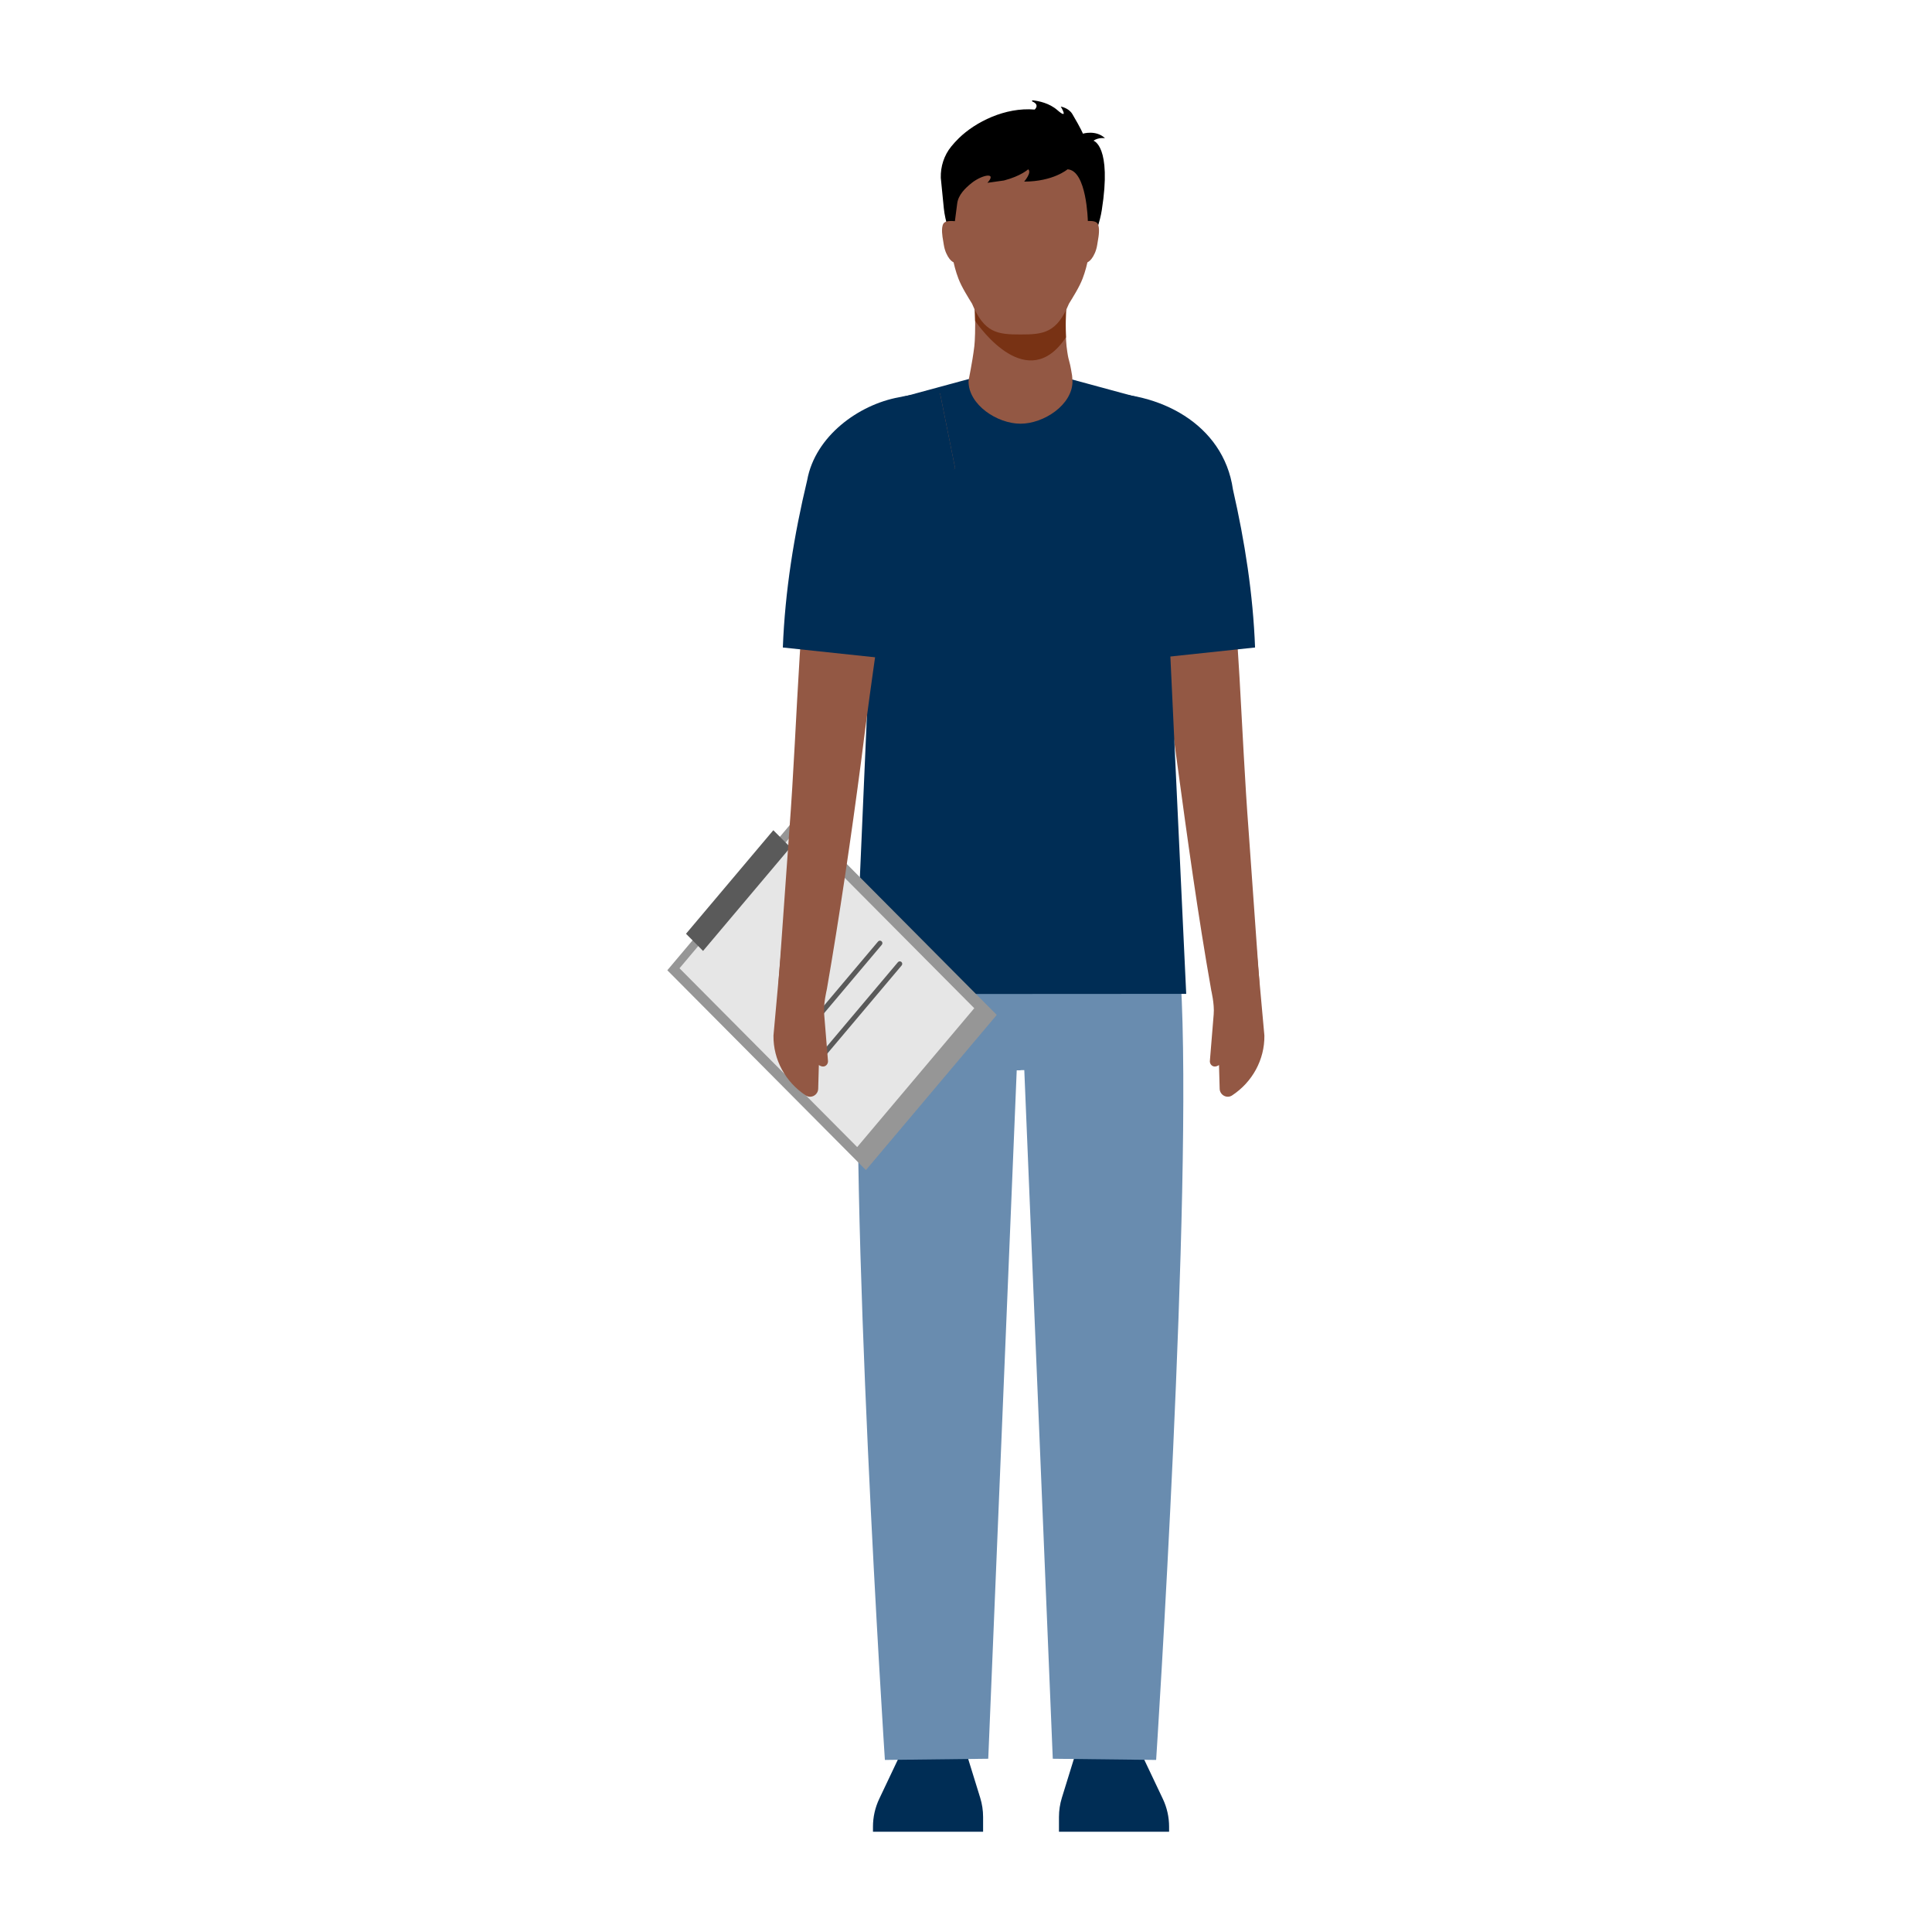<?xml version="1.0" encoding="UTF-8"?>
<svg xmlns="http://www.w3.org/2000/svg" id="Ebene_1" viewBox="0 0 200 200">
  <defs>
    <style>.cls-1{fill:#783214;}.cls-2{fill:#e6e6e6;}.cls-3{fill:#935844;}.cls-4{fill:#698caf;}.cls-5{fill:#969696;}.cls-6{fill:#002d55;}.cls-7{fill:#5a5a5a;}</style>
  </defs>
  <path d="M100.204,30.201c-.555-1.036-.988-2.696-1.484-4.595-.354-1.355-.879-2.656-1.017-4.049l-.312-3.145v-0c-.033-1.178.339-2.335,1.084-3.248.225-.276.486-.567.785-.859,1.714-1.675,4.783-3.223,7.85-2.963,0,0,.568-.493-.236-.831-.069-.029-.042-.133.033-.125.652.071,1.73.297,2.543,1.008,1.248,1.092.36-.359.36-.359,0,0,.816.127,1.2.774.912,1.541,1.092,2.028,1.092,2.028,0,0,1.352-.416,2.288.468,0,0-.676-.104-1.196.26,0,0,1.918.521.861,7.194-.198,1.249-.657,2.43-1.075,3.623-.728,2.077-1.353,4.012-2.046,5.159-2.069,3.423-8.84,3.186-10.729-.34Z"></path>
  <polyline class="cls-3" points="96.62 99.148 96.535 133.946 96.62 181.942"></polyline>
  <path class="cls-3" d="M103.348,99.164c.528,13.801-.149,27.591-.689,41.381-.551,13.795-1.291,27.591-2.522,41.39l-7.034.012c-1.28-13.799-2.069-27.601-2.669-41.403-.591-13.798-1.111-27.606-.542-41.413 0.0 0,13.456.033,13.456.033h0Z"></path>
  <polyline class="cls-3" points="114.724 99.148 114.809 133.946 114.724 181.942"></polyline>
  <path class="cls-3" d="M121.451,99.132c.777,27.642-.956,55.254-3.211,82.816-0-0-7.034-.012-7.034-.012-1.231-13.799-1.971-27.595-2.522-41.39-.539-13.79-1.217-27.58-.689-41.381-0.0 0,13.456-.033,13.456-.033h0Z"></path>
  <path class="cls-6" d="M90.37,189.103v.52h11.4v-1.529c0-.676-.102-1.349-.302-1.995l-1.355-4.379h-6.961l-2.131,4.491c-.429.904-.652,1.892-.652,2.893Z"></path>
  <path class="cls-6" d="M121.024,189.103v.52h-11.4v-1.529c0-.676.102-1.349.302-1.995l1.355-4.379h6.961s2.131,4.491,2.131,4.491c.429.904.652,1.892.652,2.893Z"></path>
  <path class="cls-4" d="M94.278,77.072s-4.417,10.757-5.224,24.393c-1.292,21.819,2.549,80.724,2.549,80.724l10.7-.124,3.49-84.383-11.515-20.61Z"></path>
  <path class="cls-4" d="M117.008,77.072s4.417,10.757,5.224,24.393c1.292,21.819-2.549,80.724-2.549,80.724l-10.7-.124-3.49-84.383,11.515-20.61Z"></path>
  <path class="cls-3" d="M125.641,104.988c.096-1.038-.267-2.525-.267-2.525l4.678-4.505.837,9.244c.03,2.505-1.252,4.821-3.345,6.197-.542.356-1.266-.039-1.285-.687l-.068-2.461c-.128.088-.271.153-.434.155-.28.003-.511-.237-.514-.538l.399-4.88Z"></path>
  <path class="cls-3" d="M113.649,40.724c4.786.506,10.488,2.697,12.287,7.844.586,1.84.718,3.861,1.003,5.7,1.383,10.57,1.517,21.248,2.322,31.799-0.0 0,1.122,15.777,1.122,15.777l-5.004.619c-2.741-15.491-4.331-31.475-6.948-46.954-.225-1.357-.458-2.777-.722-3.996-1.064-1.624-3.66-2.277-5.627-3.003-0.0 0,1.567-7.786,1.567-7.786h0Z"></path>
  <path class="cls-6" d="M113.649,40.724c6.22-.256,13.004,3.097,13.986,9.951,1.233,5.399,2.079,10.842,2.289,16.354-0.0 0-11.329,1.204-11.329,1.204-.997-5.433-1.399-10.98-1.978-16.442-.001-.056.044.037.063.047.13.143.199-.058-.169-.47-1.012-1.123-2.906-2.015-4.43-2.857-0.0 0,1.567-7.786,1.567-7.786h0Z"></path>
  <path class="cls-4" d="M105.663,90.884v.02h-15.961c0,2.443-.539,5.808-.539,9.042,0,8.204,7.113,10.856,16.46,10.856l.04-.02c9.346,0,16.463-2.652,16.463-10.856,0-3.234-.541-6.599-.541-9.042h-15.921Z"></path>
  <polygon class="cls-6" points="120.213 47.86 117.74 41.118 107.858 38.436 103.235 38.436 93.352 41.118 90.88 47.86 88.49 102.904 122.796 102.884 120.213 47.86"></polygon>
  <polygon class="cls-5" points="89.638 121.127 69.081 100.441 82.627 84.378 103.184 105.064 89.638 121.127"></polygon>
  <polygon class="cls-2" points="88.736 118.743 70.342 100.235 82.463 85.862 100.856 104.371 88.736 118.743"></polygon>
  <polygon class="cls-7" points="72.78 98.44 71.015 96.663 80.055 85.944 81.821 87.72 72.78 98.44"></polygon>
  <path class="cls-7" d="M83.992,110.885c-.059,0-.117-.021-.165-.061-.108-.091-.122-.253-.031-.361l9.153-10.853c.091-.111.254-.121.361-.031.108.091.122.253.031.361l-9.153,10.853c-.051.061-.123.091-.196.091Z"></path>
  <path class="cls-7" d="M81.938,108.743c-.059,0-.117-.021-.165-.061-.108-.091-.122-.253-.031-.361l9.153-10.854c.091-.111.254-.121.361-.031.108.091.122.253.031.361l-9.153,10.854c-.051.061-.123.091-.196.091Z"></path>
  <path class="cls-3" d="M85.716,109.868c-.004.3-.234.541-.514.538-.163-.002-.306-.067-.434-.155l-.068,2.461c-.019.648-.743,1.043-1.285.687-2.093-1.376-3.375-3.691-3.345-6.197l.837-9.244,4.678,4.505s-.364,1.487-.267,2.525l.399,4.88Z"></path>
  <path class="cls-3" d="M98.882,48.511c-1.756.572-3.969,1.356-5.179,2.419-.289.295-.394.397-.462.634-1.624,9.015-2.956,18.132-4.103,27.279-1.002,7.638-2.242,16.066-3.552,23.62 0.0 0-5.004-.619-5.004-.619l1.122-15.777c.918-12.017.963-24.184,2.969-36.164,1.066-5.907,7.45-8.692,12.643-9.179-0-0,1.567,7.786,1.567,7.786h0Z"></path>
  <path class="cls-6" d="M98.882,48.511c-1.52.84-3.419,1.735-4.43,2.857-.368.412-.299.613-.169.47.019-.01.064-.103.063-.047-.339,3.13-.595,6.284-.967,9.445-.284,2.334-.573,4.673-1.011,6.997l-11.329-1.204c.226-5.837,1.153-11.623,2.521-17.323.828-4.564,5.339-7.823,9.494-8.579,1.468-.322,2.878-.448,4.26-.402l1.568,7.786h0Z"></path>
  <path class="cls-3" d="M100.863,35.846c.124-1.009.217-5.72-.466-6.411-1.295-1.311,11.772-1.316,10.478-.005-.682.691-.59,5.407-.466,6.417.23,1.871.237.943.569,3.008,0,0,.045.413.045.626,0,2.419-2.961,4.38-5.38,4.38-2.419,0-5.38-1.961-5.38-4.38,0-.212.369-1.762.599-3.634Z"></path>
  <path class="cls-1" d="M110.347,34.923c-.039-.981-.041-2.429.065-3.606l-9.573-.228c.069.65.1,1.402.108,2.125.518.756,5.449,7.639,9.4,1.708Z"></path>
  <path class="cls-3" d="M112.857,19.256c0-3.836-3.216-6.914-7.214-6.914h-0c-3.998,0-7.214,3.078-7.214,6.914,0,.041-.005,4.096-.008,5.063-.006,1.544.248,3.083.794,4.52.342.899,1.009,1.939,1.409,2.596,1.263,3.041,2.645,3.19,5.018,3.19h0c2.374,0,3.755-.149,5.018-3.19.401-.657,1.067-1.697,1.41-2.596.547-1.437.8-2.975.794-4.52-.003-.967-.008-5.022-.008-5.063Z"></path>
  <path class="cls-3" d="M113.627,23.154c-.281-.472-1.616-.241-1.777-.038-.09-.243-.112,1.107-.154,1.403-.014.103-.049.317-.079.506-.049.301-.062.607-.032.899.117,1.132.598,1.268.691,1.284.001 0.0.001 0.0.002 0.0.001 0.0.001 0.0.002 0.0.094.014.593.037,1.055-1.002.119-.268.201-.563.249-.864.03-.189.064-.403.082-.505.052-.294.223-1.241-.04-1.683Z"></path>
  <path class="cls-3" d="M97.659,23.154c.281-.472,1.616-.241,1.777-.038.09-.243.112,1.107.154,1.403.014.103.049.317.079.506.049.301.062.607.032.899-.117,1.132-.598,1.268-.691,1.284-.001 0-.001 0-.002 0-.001 0-.001 0-.002 0-.094.014-.593.037-1.055-1.002-.119-.268-.201-.563-.249-.864-.03-.189-.064-.403-.082-.505-.052-.294-.223-1.241.04-1.683Z"></path>
  <path d="M98.851,22.894l-.488-.024-.215-1.594c-.257-1.91.156-3.884,1.068-5.582,1.029-1.918,2.976-3.812,6.647-3.718,3.388.087,5.235,1.975,6.235,3.842.865,1.615,1.335,3.47,1.212,5.298-.048.722-.135,1.48-.166,1.758h-.531s-.107-5.246-2.103-5.347c0,0-1.473,1.271-4.488,1.271,0,0,.829-.962.413-1.271,0,0-.74.694-2.501,1.155l-1.716.243c1.047-1.155-.576-.829-1.633.018-.674.54-1.392,1.237-1.498,2.14-.054.462-.235,1.812-.235,1.812Z"></path>
</svg>
